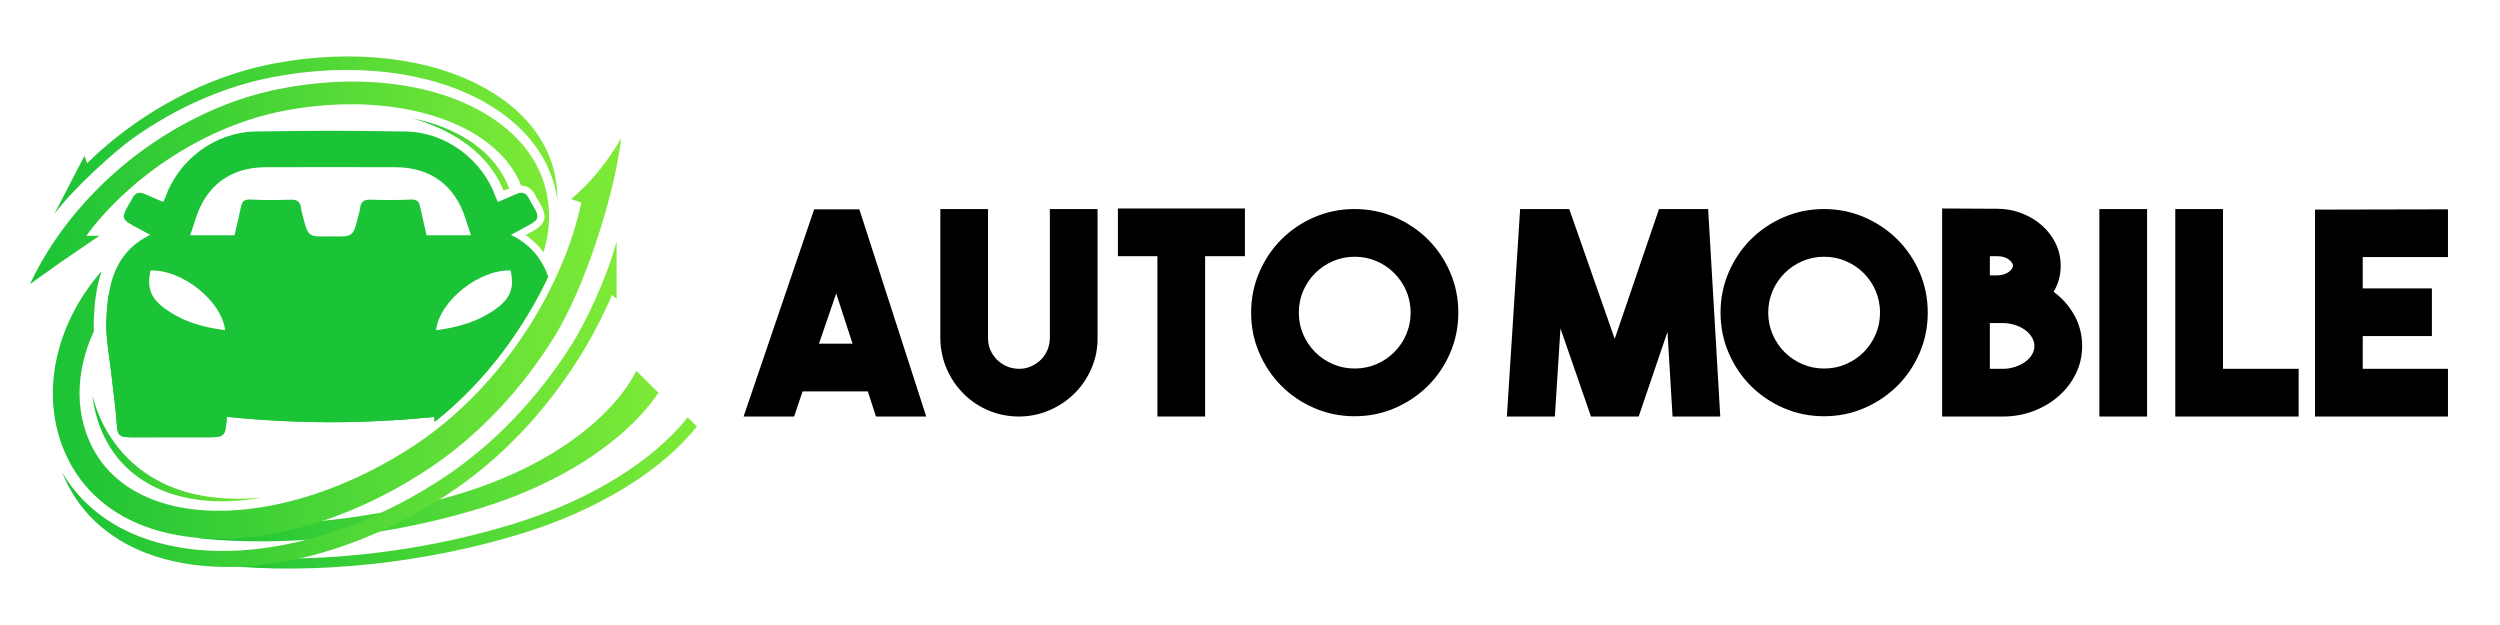 <?xml version="1.0" encoding="utf-8"?>
<!-- Generator: Adobe Illustrator 16.0.0, SVG Export Plug-In . SVG Version: 6.00 Build 0)  -->
<!DOCTYPE svg PUBLIC "-//W3C//DTD SVG 1.1//EN" "http://www.w3.org/Graphics/SVG/1.1/DTD/svg11.dtd">
<svg version="1.1" id="Calque_1" xmlns="http://www.w3.org/2000/svg" xmlns:xlink="http://www.w3.org/1999/xlink" x="0px" y="0px"
	 width="236px" height="59px" viewBox="0 0 236 59" enable-background="new 0 0 236 59" xml:space="preserve">
<g>
	<linearGradient id="SVGID_1_" gradientUnits="userSpaceOnUse" x1="20.137" y1="46.539" x2="65.791" y2="46.539">
		<stop  offset="0" style="stop-color:#1BC336"/>
		<stop  offset="1" style="stop-color:#7EEA37"/>
	</linearGradient>
	<path fill="url(#SVGID_1_)" d="M64.92,39.405c-0.776,0.974-1.708,1.935-2.785,2.867c-3.534,3.043-8.298,5.54-13.78,7.217
		c-9.025,2.766-19.262,3.835-28.087,2.94c-0.045-0.006-0.088-0.013-0.131-0.016v0.86c0.271,0.032,0.547,0.066,0.825,0.093
		c8.745,0.892,19.072-0.179,28.17-2.962c5.51-1.691,10.305-4.201,13.862-7.269c1.085-0.935,2.018-1.903,2.797-2.875L64.92,39.405z"
		/>
	<linearGradient id="SVGID_2_" gradientUnits="userSpaceOnUse" x1="18.814" y1="43.06" x2="62.162" y2="43.06">
		<stop  offset="0" style="stop-color:#1BC336"/>
		<stop  offset="1" style="stop-color:#7EEA37"/>
	</linearGradient>
	<path fill="url(#SVGID_2_)" d="M60.067,35.015c-2.09,4.133-7.655,8.779-16.283,11.479c-8.03,2.512-17.384,3.515-24.97,2.727v1.603
		c8.308,0.837,18.107-0.214,26.751-2.919c5.243-1.638,9.806-4.077,13.196-7.047c1.398-1.227,2.539-2.503,3.4-3.784L60.067,35.015z"
		/>
	<g>
		<linearGradient id="SVGID_3_" gradientUnits="userSpaceOnUse" x1="8.723" y1="42.313" x2="24.808" y2="42.313">
			<stop  offset="0" style="stop-color:#1BC336"/>
			<stop  offset="1" style="stop-color:#7EEA37"/>
		</linearGradient>
		<path fill="url(#SVGID_3_)" d="M8.723,37.302c0.171,1.561,0.628,3.063,1.384,4.434c1.442,2.607,3.887,4.392,7.073,5.16
			c0.521,0.124,1.06,0.224,1.606,0.295c1.89,0.24,3.923,0.157,6.022-0.234C10.926,48.325,8.813,37.635,8.723,37.302z"/>
	</g>
	<linearGradient id="SVGID_4_" gradientUnits="userSpaceOnUse" x1="39.01" y1="14.595" x2="48.062" y2="14.595">
		<stop  offset="0" style="stop-color:#1BC336"/>
		<stop  offset="1" style="stop-color:#7EEA37"/>
	</linearGradient>
	<path fill="url(#SVGID_4_)" d="M47.543,18l0.519-0.217c-0.601-1.625-1.718-3.053-3.298-4.191c-0.356-0.256-0.732-0.495-1.125-0.72
		c-1.354-0.768-2.919-1.332-4.628-1.684C44.17,12.726,46.511,15.485,47.543,18z"/>
	<linearGradient id="SVGID_5_" gradientUnits="userSpaceOnUse" x1="4.988" y1="31.945" x2="58.636" y2="31.945">
		<stop  offset="0" style="stop-color:#1BC336"/>
		<stop  offset="1" style="stop-color:#7EEA37"/>
	</linearGradient>
	<path fill="url(#SVGID_5_)" d="M53.917,18.788c0,0,0.232,0.102,0.958,0.324c-1.54,7.5-7.081,17.172-15.688,22.884
		c-7.629,5.06-16.38,7.266-22.84,5.753c-3.324-0.778-5.861-2.502-7.332-4.984c-1.985-3.357-1.971-7.56-0.175-11.44l0.018-0.135
		c-0.014-0.334-0.016-0.672-0.002-1.011c0.062-1.531,0.225-3.06,0.705-4.464l0.016-0.118c-4.896,5.641-6,13.001-2.702,18.574
		c1.828,3.089,4.904,5.213,8.896,6.147c0.653,0.152,1.328,0.272,2.014,0.361c6.856,0.88,15.186-1.459,22.731-6.466
		c4.57-3.031,8.663-7.337,11.832-12.449c2.734-4.405,5.641-13.087,6.289-18.734C58.636,13.03,56.969,16.241,53.917,18.788z"/>
	<linearGradient id="SVGID_6_" gradientUnits="userSpaceOnUse" x1="5.846" y1="38.151" x2="58.205" y2="38.151">
		<stop  offset="0" style="stop-color:#1BC336"/>
		<stop  offset="1" style="stop-color:#7EEA37"/>
	</linearGradient>
	<path fill="url(#SVGID_6_)" d="M54.006,32.463c-3.298,5.241-7.564,9.654-12.334,12.763c-7.859,5.122-16.539,7.52-23.816,6.586
		c-0.734-0.093-1.457-0.224-2.152-0.385c-4.347-1.01-7.713-3.314-9.734-6.662c-0.044-0.072-0.083-0.146-0.123-0.218
		c0.274,0.692,0.605,1.367,0.998,2.018c1.929,3.196,5.168,5.403,9.369,6.38c0.687,0.159,1.394,0.287,2.116,0.38
		c7.212,0.924,15.965-1.479,23.886-6.641c4.797-3.125,9.091-7.568,12.414-12.849c1.233-1.959,2.284-3.978,3.142-5.993l0.434,0.358
		v-5.415C57.237,26.416,55.234,30.511,54.006,32.463z"/>
	<linearGradient id="SVGID_7_" gradientUnits="userSpaceOnUse" x1="2.833" y1="17.256" x2="51.833" y2="17.256">
		<stop  offset="0" style="stop-color:#1BC336"/>
		<stop  offset="1" style="stop-color:#7EEA37"/>
	</linearGradient>
	<path fill="url(#SVGID_7_)" d="M51.715,18.838c-0.427-2.902-2.098-5.46-4.829-7.4c-0.449-0.32-0.918-0.617-1.411-0.896
		c-4.917-2.785-11.94-3.587-19.196-2.13c-4.395,0.88-8.818,2.873-12.797,5.759c-3.428,2.49-7.905,6.754-10.648,12.644l2.853-2.031
		l3.696-2.527H8.15c3.642-4.99,10.545-10.17,18.448-11.757c7.337-1.474,14.638-0.437,19.059,2.704
		c1.7,1.207,2.902,2.679,3.545,4.318c0.002,0,0.006,0,0.01,0c0.337,0,0.965,0.127,1.358,0.973l0.023,0.052
		c0.607,1.018,0.938,1.579,0.766,2.2c-0.174,0.611-0.733,0.918-1.745,1.445c0.697,0.477,1.249,1.022,1.692,1.619
		C51.81,22.208,51.965,20.522,51.715,18.838z"/>
	<linearGradient id="SVGID_8_" gradientUnits="userSpaceOnUse" x1="5.1" y1="12.789" x2="52.612" y2="12.789">
		<stop  offset="0" style="stop-color:#1BC336"/>
		<stop  offset="1" style="stop-color:#7EEA37"/>
	</linearGradient>
	<path fill="url(#SVGID_8_)" d="M52.48,17.036c-0.472-3.017-2.241-5.687-5.116-7.721c-0.472-0.335-0.967-0.647-1.485-0.941
		c-5.17-2.929-12.533-3.815-20.123-2.358c-4.595,0.884-9.215,2.917-13.36,5.886c-1.514,1.084-2.915,2.267-4.171,3.506l-0.253-0.697
		L5.1,20.252c1.719-2.392,5.81-6.024,7.341-7.121c4.116-2.946,8.707-4.967,13.277-5.845c7.527-1.445,14.835-0.579,20.052,2.375
		c0.527,0.299,1.034,0.621,1.509,0.958c2.977,2.107,4.811,4.891,5.305,8.05c0.011,0.067,0.019,0.133,0.027,0.201
		C52.616,18.261,52.577,17.649,52.48,17.036z"/>
	<linearGradient id="SVGID_9_" gradientUnits="userSpaceOnUse" x1="50.482" y1="20.279" x2="50.723" y2="20.279">
		<stop  offset="0" style="stop-color:#1BC336"/>
		<stop  offset="1" style="stop-color:#7EEA37"/>
	</linearGradient>
	<path fill-rule="evenodd" clip-rule="evenodd" fill="url(#SVGID_9_)" d="M50.482,19.707l0.035,1.144
		C50.814,20.561,50.779,20.27,50.482,19.707z"/>
	<linearGradient id="SVGID_10_" gradientUnits="userSpaceOnUse" x1="36.867" y1="32.372" x2="51.744" y2="32.372">
		<stop  offset="0" style="stop-color:#1BC336"/>
		<stop  offset="1" style="stop-color:#7EEA37"/>
	</linearGradient>
	<path fill-rule="evenodd" clip-rule="evenodd" fill="url(#SVGID_10_)" d="M36.867,39.674c1.38-0.082,2.758-0.186,4.138-0.325
		c0.013,0.168,0.024,0.317,0.038,0.458c4.83-3.835,8.427-8.858,10.701-13.67c-0.14-0.417-0.317-0.816-0.532-1.199
		C51.187,25.004,47.18,35.34,36.867,39.674z"/>
	<g>
		<path fill-rule="evenodd" clip-rule="evenodd" fill="#1BC336" d="M13.204,21.639c0.297,0.155,0.586,0.319,0.979,0.531
			c-3.463,1.694-4.014,4.828-4.143,8.056c-0.069,1.705,0.295,3.427,0.478,5.141c0.16,1.5,0.39,2.993,0.492,4.498
			c0.085,1.263,0.173,1.413,1.467,1.417c2.316,0.001,4.632,0,6.948-0.004c1.829,0,1.829-0.001,1.987-1.929
			c3.258,0.328,6.522,0.504,9.797,0.508c3.271-0.004,6.536-0.18,9.795-0.508c0.013,0.168,0.024,0.317,0.038,0.458
			c4.83-3.835,8.427-8.858,10.701-13.67c-0.549-1.616-1.572-3.017-3.51-3.967c0.389-0.211,0.68-0.376,0.977-0.531
			c1.861-0.972,1.863-0.972,0.788-2.766c-0.017-0.029-0.03-0.063-0.042-0.095c-0.27-0.582-0.683-0.72-1.268-0.444
			c-0.545,0.259-1.108,0.479-1.688,0.727c-0.09-0.199-0.154-0.319-0.2-0.447c-1.259-3.55-4.711-6.143-8.514-6.2
			c-2.358-0.035-4.719-0.063-7.077-0.069c-2.363,0.006-4.723,0.034-7.081,0.069c-3.804,0.057-7.254,2.649-8.513,6.2
			c-0.045,0.128-0.111,0.248-0.202,0.447c-0.578-0.248-1.142-0.467-1.687-0.727c-0.586-0.276-0.996-0.138-1.266,0.444
			c-0.016,0.031-0.025,0.065-0.044,0.095C11.341,20.667,11.343,20.667,13.204,21.639z M48.197,25.534
			c0.37,1.542,0.037,2.583-1.312,3.568c-1.755,1.283-3.638,1.796-5.721,2.07C41.485,28.402,45.232,25.429,48.197,25.534z
			 M18.46,20.681c0.978-3.159,3.303-4.891,6.61-4.896c2.046-0.004,4.091-0.008,6.139-0.008c2.043,0,4.09,0.003,6.134,0.008
			c3.307,0.004,5.633,1.737,6.613,4.896c0.15,0.486,0.32,0.966,0.504,1.527c-1.414,0-2.746,0-4.188,0
			c-0.203-0.882-0.427-1.771-0.606-2.67c-0.105-0.529-0.32-0.731-0.907-0.701c-1.272,0.065-2.551,0.051-3.824,0.012
			c-0.622-0.018-0.883,0.238-0.945,0.815c-0.025,0.24-0.104,0.472-0.16,0.706c-0.495,1.991-0.497,1.991-2.553,1.944
			c-0.024,0-0.046-0.002-0.069-0.002c-0.025,0-0.048,0.002-0.073,0.002c-2.057,0.047-2.057,0.047-2.552-1.944
			c-0.06-0.234-0.137-0.466-0.161-0.706c-0.061-0.577-0.322-0.833-0.945-0.815c-1.274,0.039-2.551,0.053-3.825-0.012
			c-0.585-0.03-0.801,0.172-0.907,0.701c-0.178,0.898-0.403,1.788-0.605,2.67c-1.441,0-2.772,0-4.186,0
			C18.14,21.647,18.309,21.167,18.46,20.681z M21.252,31.172c-2.083-0.273-3.965-0.787-5.722-2.07
			c-1.347-0.985-1.681-2.026-1.311-3.568C17.184,25.429,20.931,28.402,21.252,31.172z"/>
	</g>
	<path fill-rule="evenodd" clip-rule="evenodd" fill="#1BC336" d="M31.134,37.302c-9.747,0-18.007-3.959-20.881-9.434
		c-0.122,0.768-0.181,1.56-0.212,2.357c-0.069,1.705,0.295,3.427,0.478,5.141c0.16,1.5,0.39,2.993,0.492,4.498
		c0.085,1.263,0.173,1.413,1.467,1.417c2.316,0.001,4.632,0,6.948-0.004c1.829,0,1.829-0.001,1.987-1.929
		c3.258,0.328,6.522,0.504,9.797,0.508c3.271-0.004,6.536-0.18,9.795-0.508c0.013,0.168,0.024,0.317,0.038,0.458
		c2.773-2.202,5.139-4.796,7.081-7.517C44.095,35.349,37.979,37.302,31.134,37.302z"/>
</g>
<g>
	<path d="M82.693,39.319l-0.772-2.372h-6.156l-0.799,2.372h-4.77l6.662-19.559h4.264l6.315,19.559H82.693z M77.311,32.444h3.171
		l-1.545-4.743L77.311,32.444z"/>
	<path d="M96.203,39.319c-0.995,0-1.937-0.182-2.825-0.546c-0.889-0.364-1.679-0.884-2.372-1.56c-0.711-0.71-1.257-1.51-1.639-2.397
		c-0.382-0.889-0.583-1.839-0.6-2.852V19.734h4.503v12.205c0,0.781,0.293,1.465,0.879,2.052c0.586,0.551,1.279,0.826,2.079,0.826
		c0.391,0,0.764-0.08,1.119-0.24s0.667-0.373,0.933-0.64c0.267-0.267,0.471-0.577,0.613-0.933s0.213-0.737,0.213-1.146V19.734h4.503
		v12.097c0.018,1.013-0.165,1.973-0.546,2.878c-0.382,0.906-0.906,1.697-1.572,2.372c-0.666,0.675-1.448,1.212-2.345,1.612
		c-0.897,0.399-1.852,0.608-2.865,0.626H96.203z"/>
	<path d="M117.521,19.681v4.503h-3.757v15.135h-4.503V24.184h-3.73v-4.503H117.521z"/>
	<path d="M127.873,19.734c1.348,0,2.615,0.258,3.805,0.772c1.188,0.516,2.227,1.212,3.113,2.092s1.588,1.915,2.102,3.104
		c0.516,1.19,0.771,2.461,0.771,3.811c0,1.35-0.256,2.621-0.771,3.811c-0.514,1.189-1.215,2.225-2.102,3.104
		c-0.887,0.88-1.926,1.577-3.113,2.092c-1.189,0.516-2.457,0.773-3.805,0.773c-1.35,0-2.617-0.258-3.807-0.773
		c-1.189-0.515-2.223-1.212-3.1-2.092c-0.879-0.879-1.574-1.914-2.089-3.104c-0.515-1.19-0.771-2.461-0.771-3.811
		c0-1.35,0.257-2.62,0.771-3.811c0.515-1.19,1.21-2.225,2.089-3.104c0.877-0.879,1.91-1.576,3.1-2.092
		C125.256,19.992,126.523,19.734,127.873,19.734z M127.885,34.789c0.729,0,1.412-0.137,2.053-0.413
		c0.639-0.274,1.199-0.652,1.678-1.132c0.48-0.479,0.857-1.04,1.133-1.68c0.275-0.639,0.414-1.322,0.414-2.051
		c0-0.728-0.139-1.412-0.414-2.052s-0.652-1.199-1.133-1.679c-0.479-0.479-1.039-0.857-1.678-1.132
		c-0.641-0.275-1.324-0.413-2.053-0.413s-1.412,0.138-2.051,0.413c-0.641,0.275-1.199,0.653-1.68,1.132
		c-0.479,0.479-0.857,1.039-1.133,1.679s-0.412,1.324-0.412,2.052c0,0.729,0.137,1.413,0.412,2.051c0.275,0.64,0.654,1.2,1.133,1.68
		c0.48,0.479,1.039,0.857,1.68,1.132C126.473,34.652,127.156,34.789,127.885,34.789z"/>
	<path d="M156.611,19.734h4.637l1.145,19.585h-4.504l-0.479-7.994l-2.719,7.994h-4.502l-2.879-8.313l-0.533,8.313h-4.529
		l1.252-19.585h4.637l4.291,12.257L156.611,19.734z"/>
	<path d="M172.186,19.734c1.348,0,2.617,0.258,3.805,0.772c1.189,0.516,2.227,1.212,3.113,2.092s1.588,1.915,2.104,3.104
		c0.514,1.19,0.771,2.461,0.771,3.811c0,1.35-0.258,2.621-0.771,3.811c-0.516,1.189-1.217,2.225-2.104,3.104
		c-0.887,0.88-1.924,1.577-3.113,2.092c-1.188,0.516-2.457,0.773-3.805,0.773s-2.617-0.258-3.805-0.773
		c-1.189-0.515-2.223-1.212-3.102-2.092c-0.877-0.879-1.574-1.914-2.088-3.104c-0.516-1.19-0.771-2.461-0.771-3.811
		c0-1.35,0.256-2.62,0.771-3.811c0.514-1.19,1.211-2.225,2.088-3.104c0.879-0.879,1.912-1.576,3.102-2.092
		C169.568,19.992,170.838,19.734,172.186,19.734z M172.199,34.789c0.729,0,1.412-0.137,2.051-0.413
		c0.641-0.274,1.199-0.652,1.68-1.132c0.479-0.479,0.857-1.04,1.133-1.68c0.275-0.639,0.412-1.322,0.412-2.051
		c0-0.728-0.137-1.412-0.412-2.052s-0.654-1.199-1.133-1.679c-0.48-0.479-1.039-0.857-1.68-1.132
		c-0.639-0.275-1.322-0.413-2.051-0.413s-1.412,0.138-2.053,0.413c-0.639,0.275-1.199,0.653-1.678,1.132
		c-0.48,0.479-0.857,1.039-1.133,1.679s-0.414,1.324-0.414,2.052c0,0.729,0.139,1.413,0.414,2.051c0.275,0.64,0.652,1.2,1.133,1.68
		c0.479,0.479,1.039,0.857,1.678,1.132C170.787,34.652,171.471,34.789,172.199,34.789z"/>
	<path d="M193.863,27.542c0.834,0.622,1.492,1.372,1.973,2.251c0.479,0.879,0.719,1.835,0.719,2.864c0,0.924-0.195,1.79-0.586,2.599
		s-0.93,1.515-1.613,2.118c-0.684,0.604-1.479,1.079-2.385,1.426s-1.873,0.52-2.904,0.52h-5.729V19.681l5.195,0.026
		c0.818,0,1.59,0.143,2.318,0.426c0.729,0.285,1.369,0.671,1.92,1.159c0.549,0.489,0.98,1.057,1.291,1.706
		c0.311,0.649,0.467,1.346,0.467,2.092C194.529,25.979,194.307,26.795,193.863,27.542z M187.842,24.184v1.812h0.719
		c0.443-0.018,0.799-0.126,1.066-0.324c0.266-0.198,0.398-0.396,0.398-0.595c0-0.181-0.133-0.375-0.398-0.582
		c-0.268-0.207-0.631-0.311-1.094-0.311H187.842z M189.066,34.816c0.391,0,0.77-0.059,1.133-0.175s0.684-0.272,0.959-0.469
		s0.494-0.425,0.652-0.684c0.16-0.259,0.24-0.532,0.24-0.818c0-0.285-0.08-0.563-0.24-0.831c-0.158-0.269-0.377-0.5-0.652-0.697
		c-0.275-0.196-0.596-0.353-0.959-0.469s-0.742-0.175-1.133-0.175h-0.479h-0.055h-0.691v4.317H189.066z"/>
	<path d="M202.684,39.319h-4.504V19.734h4.504V39.319z"/>
	<path d="M216.992,39.319h-11.645V19.734h4.504v15.083h7.141V39.319z"/>
	<path d="M231.088,24.264h-8.047v2.958h6.529v4.504h-6.529v3.091h8.047v4.503h-12.551V19.787l12.551-0.027V24.264z"/>
</g>
</svg>
